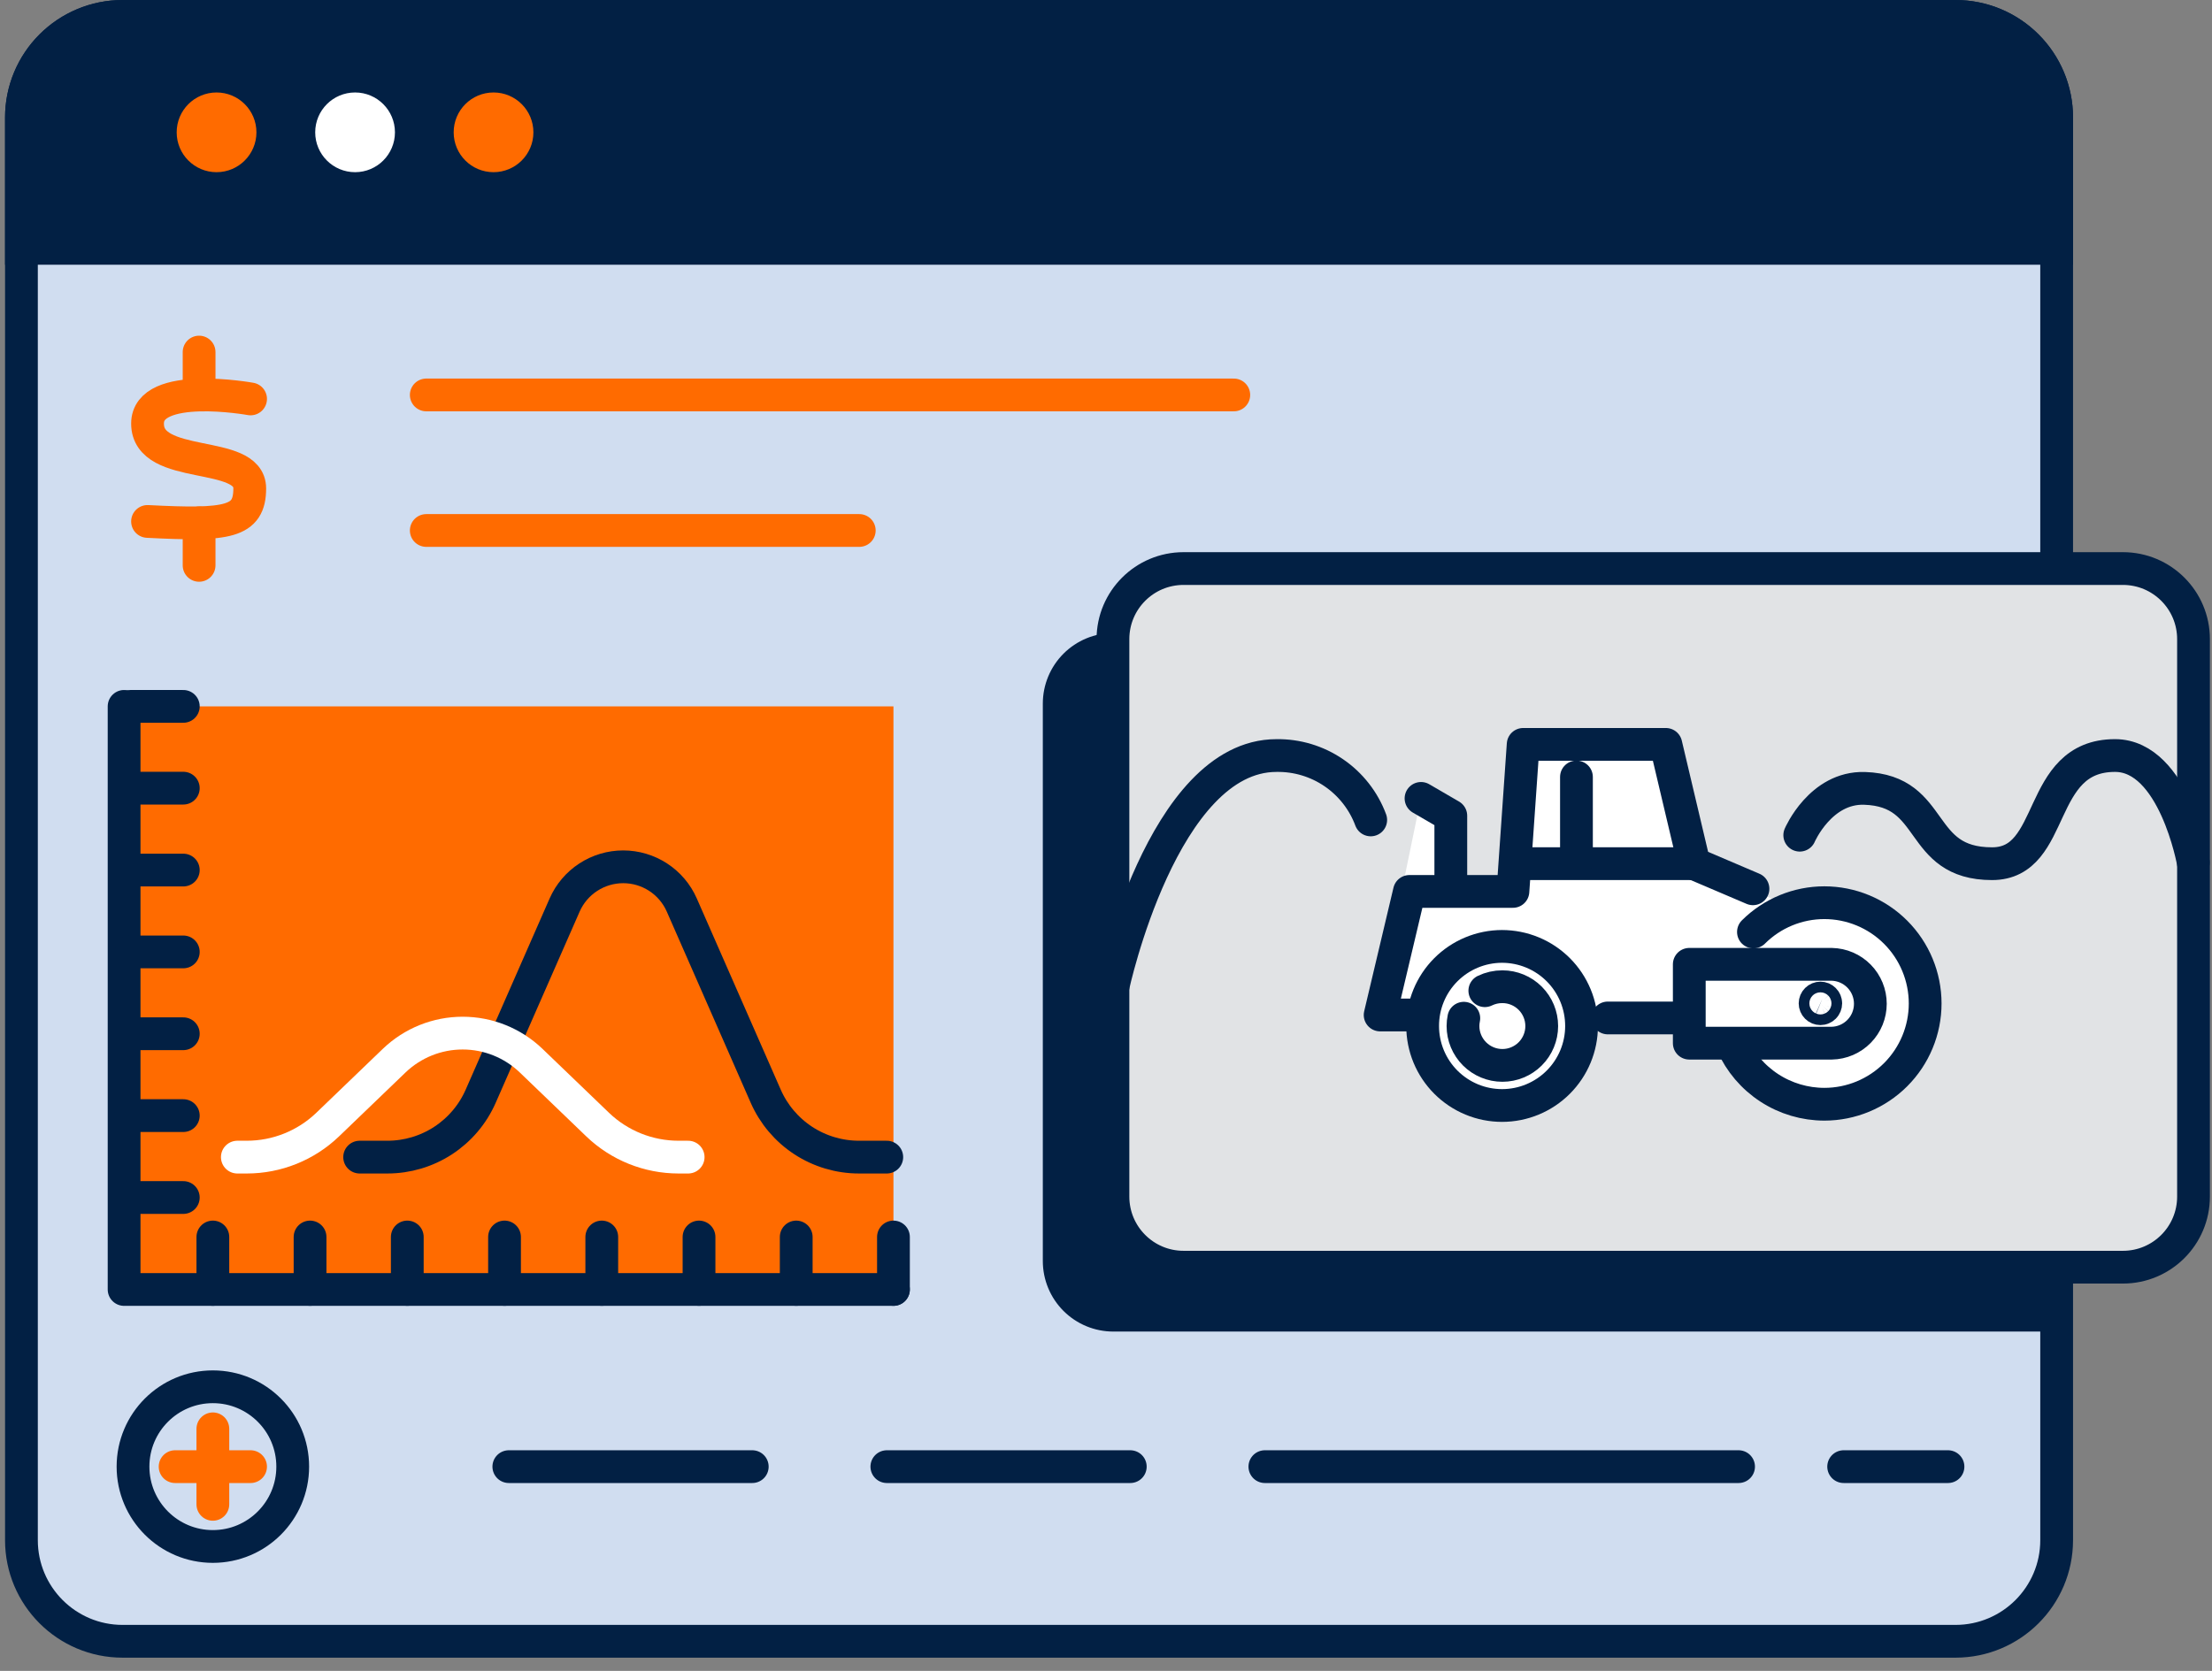 <svg width="135" height="102" viewBox="0 0 135 102" fill="none" xmlns="http://www.w3.org/2000/svg">
<rect x="0" y="0" width="135" height="102" fill="#808080" stroke="none"/>
<path d="M117.815 1H9.011C4.587 1 1 4.587 1 9.011V92.989C1 97.413 4.587 101 9.011 101H117.815C122.239 101 125.826 97.413 125.826 92.989V9.011C125.826 4.587 122.239 1 117.815 1Z" fill="#D0DDF0"/>
<path d="M5.867 1H120.963C122.254 1 123.492 1.513 124.404 2.425C125.317 3.338 125.83 4.576 125.83 5.867V15.156H1.007V5.867C1.007 4.577 1.519 3.34 2.43 2.428C3.341 1.515 4.577 1.002 5.867 1Z" fill="#022044"/>
<path d="M13.216 10.511C14.56 10.511 15.65 9.422 15.65 8.078C15.65 6.734 14.56 5.645 13.216 5.645C11.873 5.645 10.783 6.734 10.783 8.078C10.783 9.422 11.873 10.511 13.216 10.511Z" fill="#FF6B00"/>
<path d="M21.671 10.511C23.014 10.511 24.104 9.422 24.104 8.078C24.104 6.734 23.014 5.645 21.671 5.645C20.327 5.645 19.237 6.734 19.237 8.078C19.237 9.422 20.327 10.511 21.671 10.511Z" fill="white"/>
<path d="M30.121 10.511C31.465 10.511 32.554 9.422 32.554 8.078C32.554 6.734 31.465 5.645 30.121 5.645C28.777 5.645 27.688 6.734 27.688 8.078C27.688 9.422 28.777 10.511 30.121 10.511Z" fill="#FF6B00"/>
<path d="M119.345 1H7.482C4.072 1 1.308 3.764 1.308 7.174V94.018C1.308 97.428 4.072 100.192 7.482 100.192H119.345C122.755 100.192 125.519 97.428 125.519 94.018V7.174C125.519 3.764 122.755 1 119.345 1Z" stroke="#022044" stroke-width="2" stroke-miterlimit="10" stroke-linecap="round"/>
<path d="M7.482 1H119.345C120.982 1 122.553 1.651 123.71 2.808C124.868 3.966 125.519 5.537 125.519 7.174V15.16H1.308V7.174C1.308 5.537 1.958 3.966 3.116 2.808C4.274 1.651 5.844 1 7.482 1V1Z" stroke="#022044" stroke-width="2" stroke-miterlimit="10" stroke-linecap="round"/>
<path d="M54.528 43.121H7.574V78.716H54.528V43.121Z" fill="#FF6B00"/>
<path d="M7.574 43.121V78.716H54.528" stroke="#022044" stroke-width="2" stroke-linecap="round" stroke-linejoin="round"/>
<path d="M54.121 70.636H52.424C51.217 70.636 50.035 70.284 49.024 69.624C48.013 68.963 47.217 68.022 46.732 66.916L41.608 55.243C41.303 54.55 40.802 53.961 40.168 53.548C39.533 53.134 38.792 52.914 38.035 52.914C37.278 52.914 36.537 53.134 35.903 53.548C35.268 53.961 34.768 54.55 34.462 55.243L29.338 66.916C28.854 68.022 28.057 68.963 27.046 69.624C26.035 70.284 24.854 70.636 23.646 70.636H21.949" stroke="#022044" stroke-width="2" stroke-linecap="round" stroke-linejoin="round"/>
<path d="M41.998 70.636H41.408C39.57 70.635 37.804 69.925 36.477 68.653L32.415 64.747C31.291 63.669 29.794 63.066 28.236 63.066C26.678 63.066 25.181 63.669 24.057 64.747L19.995 68.653C18.669 69.925 16.902 70.636 15.064 70.636H14.485" stroke="white" stroke-width="2" stroke-linecap="round" stroke-linejoin="round"/>
<path d="M7.986 73.102H11.187" stroke="#022044" stroke-width="2" stroke-linecap="round" stroke-linejoin="round"/>
<path d="M7.986 68.102H11.187" stroke="#022044" stroke-width="2" stroke-linecap="round" stroke-linejoin="round"/>
<path d="M7.986 63.105H11.187" stroke="#022044" stroke-width="2" stroke-linecap="round" stroke-linejoin="round"/>
<path d="M7.985 58.109H11.187" stroke="#022044" stroke-width="2" stroke-linecap="round" stroke-linejoin="round"/>
<path d="M7.986 53.113H11.187" stroke="#022044" stroke-width="2" stroke-linecap="round" stroke-linejoin="round"/>
<path d="M7.985 48.113H11.187" stroke="#022044" stroke-width="2" stroke-linecap="round" stroke-linejoin="round"/>
<path d="M7.985 43.121H11.187" stroke="#022044" stroke-width="2" stroke-linecap="round" stroke-linejoin="round"/>
<path d="M54.528 78.713V75.512" stroke="#022044" stroke-width="2" stroke-linecap="round" stroke-linejoin="round"/>
<path d="M48.594 78.713V75.512" stroke="#022044" stroke-width="2" stroke-linecap="round" stroke-linejoin="round"/>
<path d="M42.662 78.713V75.512" stroke="#022044" stroke-width="2" stroke-linecap="round" stroke-linejoin="round"/>
<path d="M36.727 78.713V75.512" stroke="#022044" stroke-width="2" stroke-linecap="round" stroke-linejoin="round"/>
<path d="M30.792 78.713V75.512" stroke="#022044" stroke-width="2" stroke-linecap="round" stroke-linejoin="round"/>
<path d="M24.857 78.713V75.512" stroke="#022044" stroke-width="2" stroke-linecap="round" stroke-linejoin="round"/>
<path d="M18.923 78.713V75.512" stroke="#022044" stroke-width="2" stroke-linecap="round" stroke-linejoin="round"/>
<path d="M12.991 78.713V75.512" stroke="#022044" stroke-width="2" stroke-linecap="round" stroke-linejoin="round"/>
<path d="M12.991 94.404C15.683 94.404 17.865 92.222 17.865 89.53C17.865 86.838 15.683 84.656 12.991 84.656C10.3 84.656 8.118 86.838 8.118 89.53C8.118 92.222 10.3 94.404 12.991 94.404Z" stroke="#022044" stroke-width="2" stroke-linecap="round" stroke-linejoin="round"/>
<path d="M12.991 87.223V91.832" stroke="#FF6B00" stroke-width="2" stroke-linecap="round" stroke-linejoin="round"/>
<path d="M15.292 89.531H10.687" stroke="#FF6B00" stroke-width="2" stroke-linecap="round" stroke-linejoin="round"/>
<path d="M31.054 89.531H45.911" stroke="#022044" stroke-width="2" stroke-miterlimit="10" stroke-linecap="round"/>
<path d="M54.125 89.531H68.982" stroke="#022044" stroke-width="2" stroke-miterlimit="10" stroke-linecap="round"/>
<path d="M112.52 89.531H118.887" stroke="#022044" stroke-width="2" stroke-miterlimit="10" stroke-linecap="round"/>
<path d="M77.196 89.531H106.106" stroke="#022044" stroke-width="2" stroke-miterlimit="10" stroke-linecap="round"/>
<path d="M15.293 24.352C15.293 24.352 9.004 23.216 9.004 25.857C9.004 28.783 15.242 27.383 15.242 29.812C15.242 31.892 13.91 32.085 9.004 31.831" stroke="#FF6B00" stroke-width="2" stroke-linecap="round" stroke-linejoin="round"/>
<path d="M12.151 21.492V24.111" stroke="#FF6B00" stroke-width="2" stroke-linecap="round" stroke-linejoin="round"/>
<path d="M12.151 31.918V34.512" stroke="#FF6B00" stroke-width="2" stroke-linecap="round" stroke-linejoin="round"/>
<path d="M26.016 24.109H75.299" stroke="#FF6B00" stroke-width="2" stroke-linecap="round" stroke-linejoin="round"/>
<path d="M26.016 32.383H52.442" stroke="#FF6B00" stroke-width="2" stroke-linecap="round" stroke-linejoin="round"/>
<path d="M124.765 38.641H67.953C66.81 38.641 65.714 39.095 64.906 39.903C64.098 40.711 63.644 41.807 63.644 42.95V76.98C63.644 77.546 63.755 78.106 63.972 78.628C64.188 79.151 64.506 79.626 64.906 80.026C65.306 80.425 65.781 80.743 66.304 80.959C66.827 81.175 67.387 81.286 67.953 81.285H124.765V38.641Z" fill="#022044"/>
<path d="M129.563 34.707H72.233C69.853 34.707 67.924 36.636 67.924 39.016V73.046C67.924 75.426 69.853 77.355 72.233 77.355H129.563C131.943 77.355 133.872 75.426 133.872 73.046V39.016C133.872 36.636 131.943 34.707 129.563 34.707Z" fill="#E1E3E5"/>
<path d="M111.598 55.118H108.618L106.978 54.268L103.384 52.735L101.658 45.453H92.95L92.328 54.429H88.534V49.809L86.715 48.737L85.211 56.029L85.622 56.051L84.225 61.957H86.726L86.897 61.893C86.856 62.137 86.834 62.385 86.833 62.633C86.833 63.919 87.344 65.152 88.253 66.061C89.162 66.97 90.396 67.481 91.682 67.481C92.967 67.48 94.2 66.969 95.109 66.06C96.018 65.151 96.529 63.918 96.53 62.633C96.53 62.465 96.53 62.297 96.502 62.132H103.098V63.676H105.727V63.747C106.21 64.836 106.999 65.761 107.997 66.411C108.995 67.06 110.16 67.406 111.351 67.406C112.983 67.406 114.548 66.758 115.702 65.604C116.856 64.45 117.504 62.885 117.504 61.253C117.502 59.666 116.886 58.141 115.785 56.998C114.684 55.855 113.184 55.181 111.598 55.118Z" fill="white"/>
<path d="M86.718 61.96H84.231L86.018 54.417H92.335L92.96 45.441H101.668L103.39 52.723L106.985 54.256" stroke="#022044" stroke-width="2" stroke-linecap="round" stroke-linejoin="round"/>
<path d="M105.717 63.749C106.2 64.838 106.988 65.763 107.986 66.412C108.985 67.062 110.15 67.407 111.341 67.408C112.973 67.408 114.538 66.759 115.692 65.605C116.845 64.451 117.494 62.887 117.494 61.255C117.493 59.623 116.844 58.059 115.69 56.906C114.537 55.753 112.972 55.105 111.341 55.105C109.719 55.105 108.163 55.748 107.014 56.892" stroke="#022044" stroke-width="2" stroke-linecap="round" stroke-linejoin="round"/>
<path d="M90.62 60.477C90.954 60.315 91.321 60.232 91.692 60.234C92.329 60.234 92.939 60.487 93.39 60.938C93.84 61.388 94.093 61.999 94.093 62.636C94.093 63.272 93.84 63.883 93.39 64.333C92.939 64.784 92.329 65.037 91.692 65.037C91.055 65.037 90.444 64.784 89.993 64.334C89.542 63.883 89.288 63.273 89.287 62.636C89.287 62.475 89.304 62.314 89.337 62.157" stroke="#022044" stroke-width="2" stroke-linecap="round" stroke-linejoin="round"/>
<path d="M111.787 58.867H103.098V63.68H111.787C112.418 63.669 113.018 63.411 113.46 62.961C113.902 62.511 114.149 61.906 114.149 61.275C114.149 60.645 113.902 60.039 113.46 59.589C113.019 59.139 112.418 58.879 111.787 58.867V58.867Z" stroke="#022044" stroke-width="2" stroke-linecap="round" stroke-linejoin="round"/>
<path d="M88.544 54.309V49.796L86.726 48.738" stroke="#022044" stroke-width="2" stroke-linecap="round" stroke-linejoin="round"/>
<path d="M98.124 62.141H102.815" stroke="#022044" stroke-width="2" stroke-linecap="round" stroke-linejoin="round"/>
<path d="M92.561 52.723H103.401" stroke="#022044" stroke-width="2" stroke-linecap="round" stroke-linejoin="round"/>
<path d="M96.212 47.43V52.657" stroke="#022044" stroke-width="2" stroke-linecap="round" stroke-linejoin="round"/>
<path d="M96.523 62.636C96.522 63.922 96.01 65.155 95.101 66.064C94.192 66.973 92.96 67.484 91.674 67.485C91.037 67.485 90.407 67.36 89.818 67.116C89.23 66.872 88.696 66.515 88.245 66.065C87.795 65.615 87.438 65.08 87.194 64.492C86.951 63.904 86.825 63.273 86.825 62.636C86.823 61.999 86.947 61.368 87.189 60.779C87.431 60.19 87.787 59.654 88.237 59.202C88.686 58.751 89.22 58.392 89.808 58.147C90.396 57.902 91.026 57.775 91.663 57.773C92.302 57.773 92.934 57.898 93.525 58.142C94.115 58.386 94.651 58.744 95.103 59.196C95.554 59.648 95.912 60.184 96.156 60.775C96.399 61.365 96.524 61.998 96.523 62.636V62.636Z" stroke="#022044" stroke-width="2" stroke-linecap="round" stroke-linejoin="round"/>
<path d="M111.427 61.251C111.427 61.294 111.418 61.336 111.402 61.375C111.386 61.415 111.362 61.451 111.331 61.481C111.301 61.511 111.265 61.535 111.226 61.551C111.187 61.568 111.144 61.576 111.102 61.576C111.015 61.576 110.933 61.542 110.872 61.481C110.811 61.42 110.776 61.337 110.776 61.251C110.776 61.165 110.811 61.082 110.872 61.021C110.933 60.96 111.015 60.926 111.102 60.926C111.144 60.926 111.187 60.934 111.226 60.95C111.265 60.967 111.301 60.991 111.331 61.021C111.362 61.051 111.386 61.087 111.402 61.127C111.418 61.166 111.427 61.208 111.427 61.251V61.251Z" stroke="#022044" stroke-width="2" stroke-linecap="round" stroke-linejoin="round"/>
<path d="M67.924 60.236C67.924 60.236 70.95 46.122 77.903 46.122C79.151 46.102 80.374 46.469 81.404 47.173C82.434 47.877 83.221 48.883 83.656 50.052" stroke="#022044" stroke-width="2" stroke-linecap="round" stroke-linejoin="round"/>
<path d="M109.84 50.984C109.84 50.984 111.101 48.044 113.792 48.126C118.229 48.265 116.936 52.724 121.577 52.724C125.558 52.724 124.218 46.121 129.081 46.121C132.693 46.121 133.858 52.656 133.858 52.656" stroke="#022044" stroke-width="2" stroke-linecap="round" stroke-linejoin="round"/>
<path d="M129.563 34.707H72.233C69.853 34.707 67.924 36.636 67.924 39.016V73.046C67.924 75.426 69.853 77.355 72.233 77.355H129.563C131.943 77.355 133.872 75.426 133.872 73.046V39.016C133.872 36.636 131.943 34.707 129.563 34.707Z" stroke="#022044" stroke-width="2" stroke-linecap="round" stroke-linejoin="round"/>
</svg>
